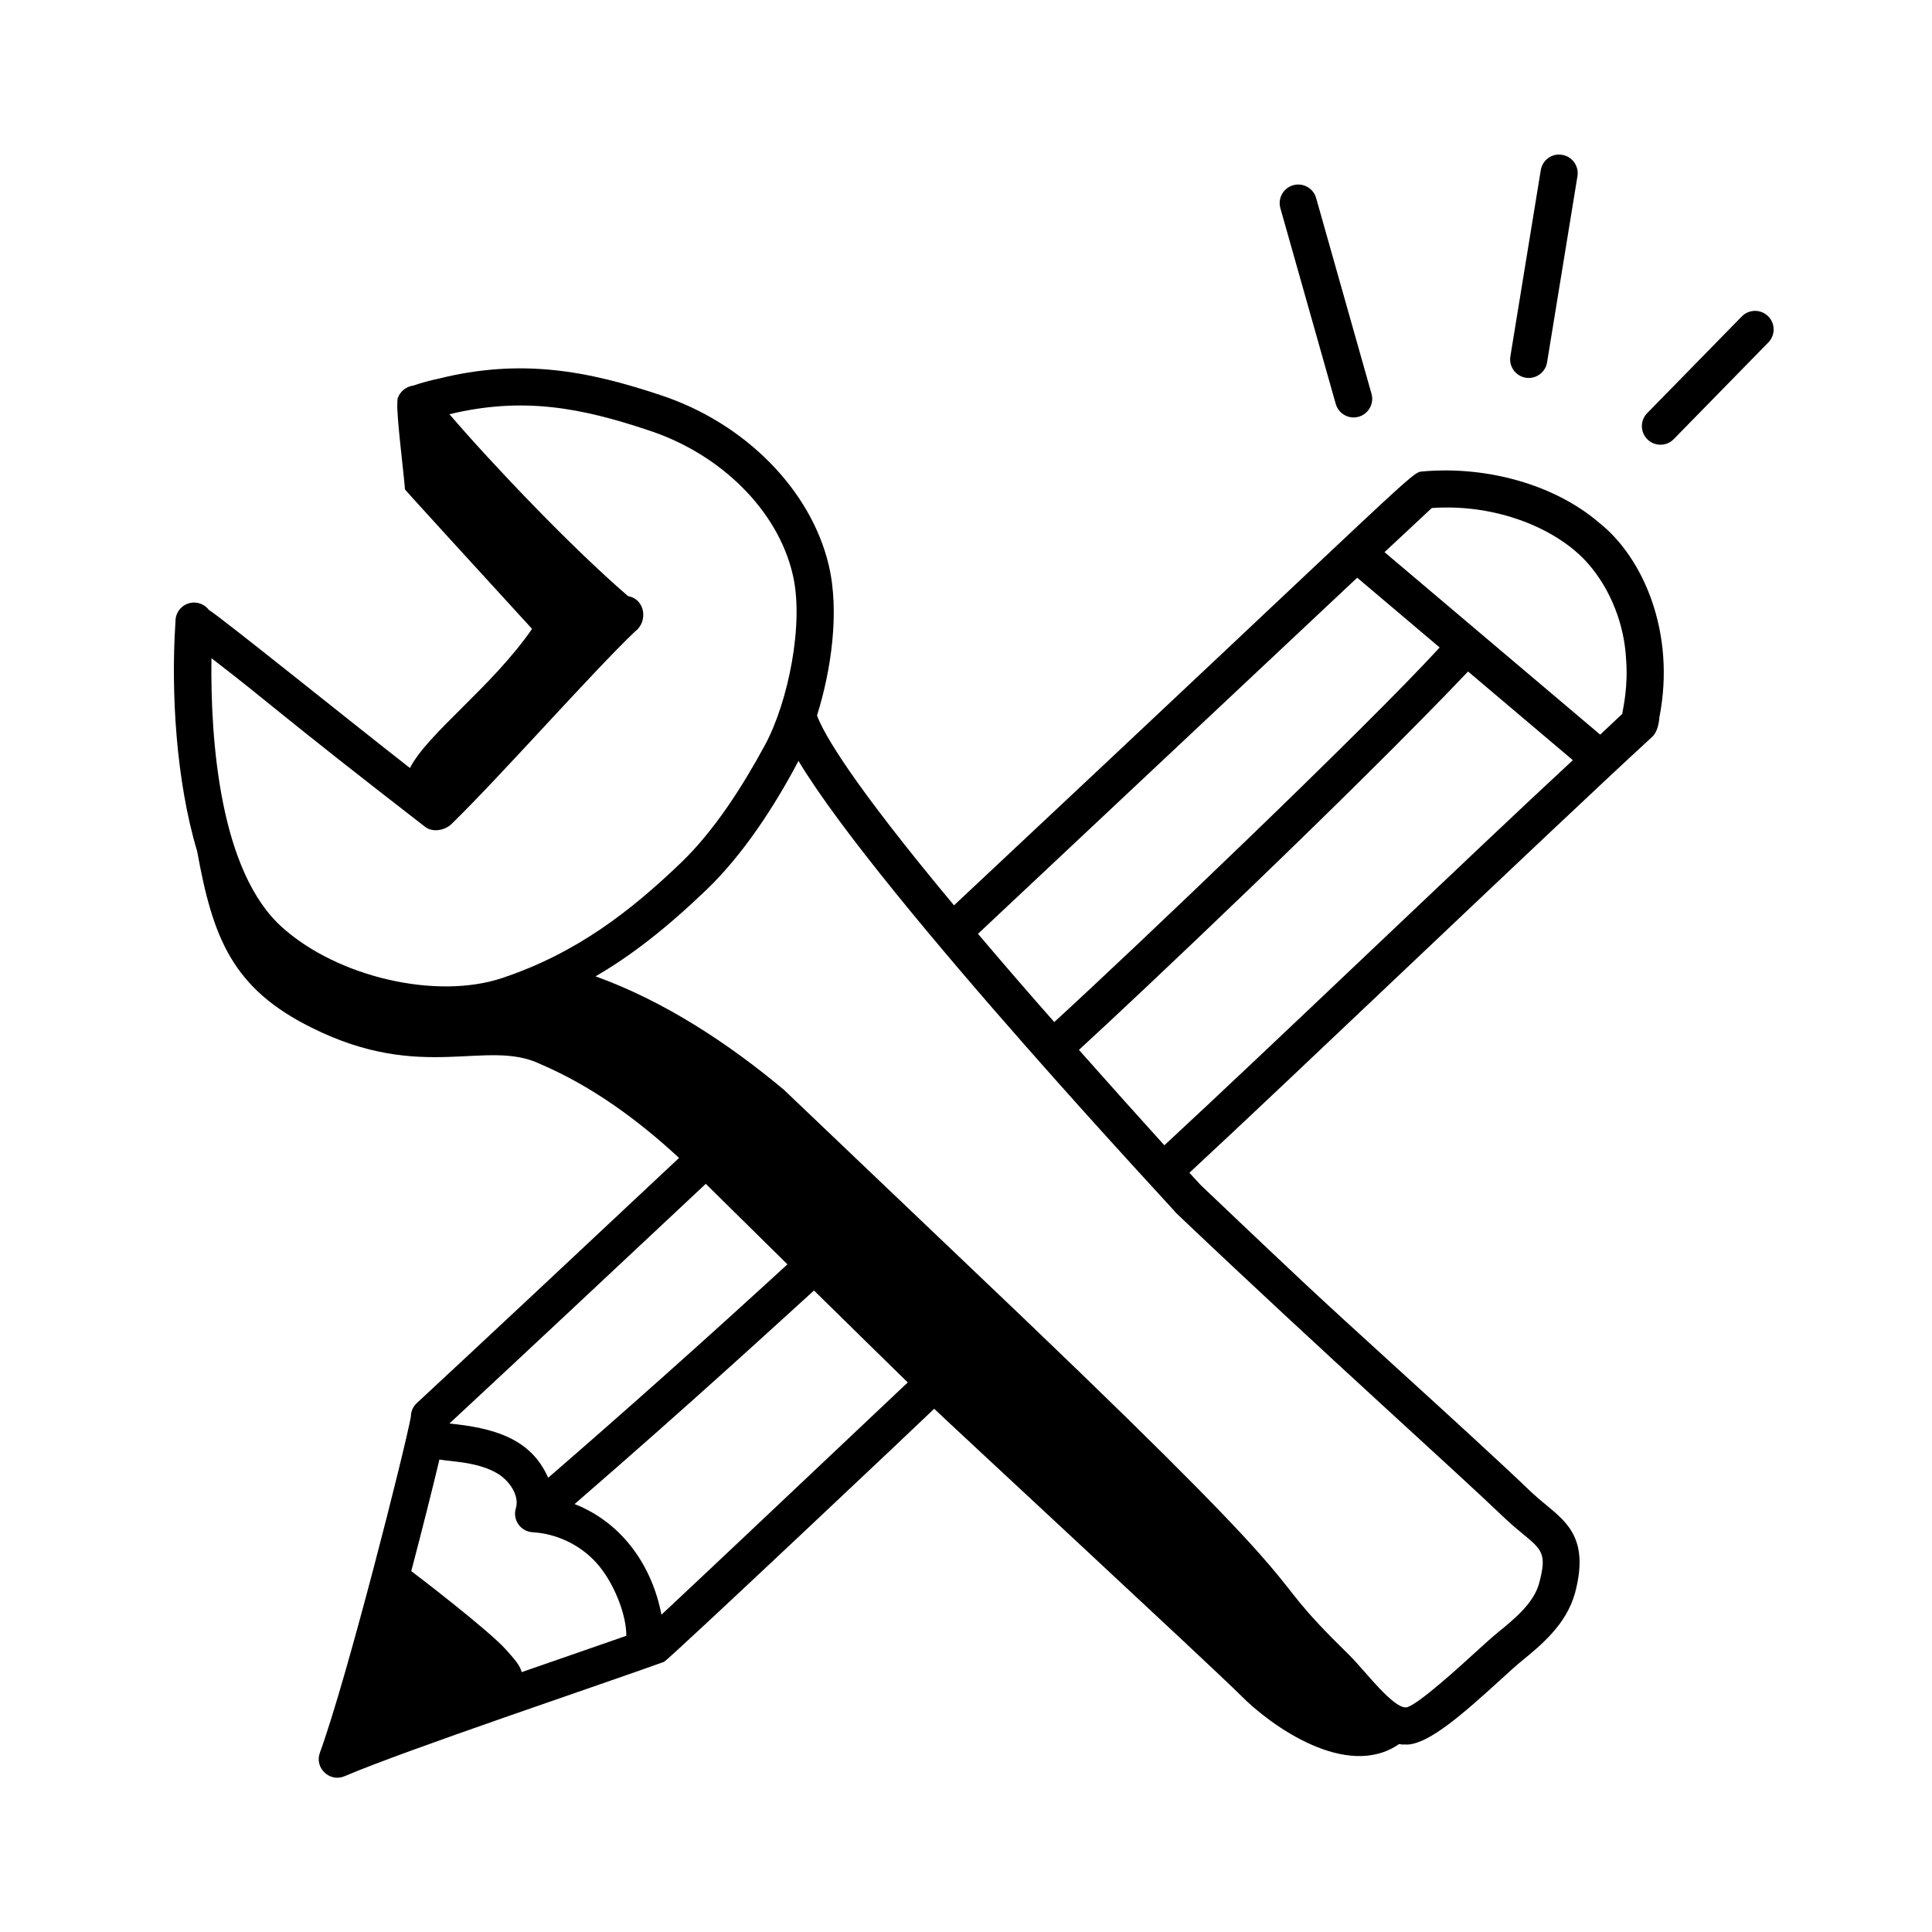 <svg width="100" height="100" viewBox="0 0 100 100" fill="none" xmlns="http://www.w3.org/2000/svg">
<path d="M82.75 27.039C80.502 25.114 77.015 24.106 73.65 24.4C73.02 24.454 73.729 24.053 49.379 46.861C44.115 40.548 42.654 38.02 42.288 37.033C43.02 34.712 43.466 31.662 42.898 29.264C41.98 25.365 38.58 21.913 34.239 20.468C30.392 19.177 26.947 18.536 22.662 19.608C22.248 19.694 21.819 19.813 21.382 19.96C21.021 20.008 20.704 20.264 20.582 20.619C20.569 20.659 20.582 20.702 20.574 20.743C20.573 20.743 20.564 20.732 20.564 20.733C20.564 20.77 20.568 20.799 20.568 20.835C20.515 21.471 20.877 24.279 20.961 25.312C21.054 25.441 19.918 24.219 27.539 32.551C25.48 35.54 22.116 37.976 21.219 39.752C18.356 37.522 11.242 31.791 10.815 31.574C10.643 31.344 10.37 31.193 10.06 31.188C10.055 31.188 10.05 31.188 10.045 31.188C9.52 31.188 9.092 31.609 9.083 32.135L9.073 32.328C8.853 35.808 9.105 40.403 10.206 44.066C11.015 48.544 12.027 51.162 16.131 53.193C21.875 56.065 25.171 53.732 27.979 55.08C30.655 56.231 33.023 57.967 35.148 59.934L33.897 61.106C29.556 65.177 25.377 69.094 21.568 72.63C21.366 72.818 21.268 73.072 21.266 73.328C20.976 74.95 17.958 86.892 16.557 90.72C16.266 91.511 17.07 92.268 17.838 91.935C20.974 90.592 31.255 87.145 34.368 86.018C34.585 85.94 48.24 73.047 48.354 72.918C48.453 73.039 62.719 86.253 64.203 87.735C65.753 89.317 69.71 92.153 72.419 90.271C72.502 90.287 72.598 90.308 72.671 90.293C72.704 90.296 72.765 90.298 72.819 90.298C72.853 90.298 72.884 90.297 72.904 90.296C74.029 90.189 75.67 88.766 77.698 86.915C78.125 86.525 78.484 86.197 78.72 86.007C79.76 85.159 81.054 84.103 81.515 82.482C82.255 79.734 81.176 78.842 80.032 77.899C79.794 77.703 79.534 77.488 79.269 77.24C77.582 75.623 74.991 73.261 72.484 70.978C67.466 66.405 67.685 66.594 62.16 61.351L61.563 60.702C66.823 55.836 80.27 42.959 85.52 38.136C85.771 37.904 85.863 37.48 85.889 37.132C86.749 32.757 85.058 28.849 82.75 27.039ZM70.249 29.902L74.517 33.514C70.663 37.714 58.79 49.037 54.569 52.901C53.328 51.497 51.988 49.948 50.62 48.335C50.752 48.211 70.105 30.038 70.249 29.902ZM22.012 42.803C22.406 43.105 23.038 42.973 23.366 42.655C25.912 40.178 30.712 34.732 32.859 32.697C33.546 32.194 33.421 31.024 32.509 30.856C29.596 28.351 25.477 24.023 23.263 21.44C27.063 20.527 30.053 21.091 33.629 22.293C37.354 23.532 40.256 26.441 41.025 29.709C41.638 32.241 40.797 36.348 39.59 38.572C38.432 40.705 36.988 42.982 35.245 44.657C32.621 47.174 29.835 49.338 25.986 50.625C22.597 51.755 17.505 50.587 14.627 48.017C11.392 45.159 10.887 38.385 10.944 34.069C13.954 36.373 14.366 36.891 22.012 42.803ZM36.531 61.275C37.557 62.286 39.103 63.809 40.758 65.442C36.48 69.366 32.324 73.071 28.373 76.489C27.471 74.422 25.495 73.906 23.261 73.681C27.277 69.952 31.905 65.611 36.531 61.275ZM27.001 86.549C26.912 86.178 26.61 85.863 26.196 85.392C25.309 84.388 21.415 81.409 21.287 81.322C21.869 79.107 22.391 77.027 22.744 75.545C23.353 75.657 24.742 75.663 25.749 76.268C26.373 76.643 26.899 77.418 26.701 78.066C26.518 78.664 26.945 79.271 27.564 79.308C28.809 79.381 30.005 79.95 30.848 80.868C31.732 81.832 32.422 83.516 32.419 84.668C30.88 85.207 28.907 85.887 27.001 86.549ZM34.236 83.577C33.775 81.139 32.272 78.843 29.741 77.85C35.972 72.454 40.384 68.377 42.132 66.796C43.942 68.577 45.739 70.336 46.985 71.555C39.787 78.358 36.16 81.781 34.236 83.577ZM77.945 78.636C78.25 78.922 78.542 79.163 78.808 79.383C79.832 80.229 80.076 80.429 79.66 81.969C79.37 82.996 78.379 83.804 77.51 84.511C77.259 84.713 76.867 85.069 76.401 85.493C75.572 86.251 73.369 88.261 72.8 88.374C72.77 88.372 72.729 88.369 72.678 88.368C72.203 88.29 71.37 87.363 71.04 86.998L70.649 86.555C70.356 86.222 70.081 85.909 69.823 85.652C64.567 80.518 69.791 84.306 53.011 68.258C52.261 67.544 40.578 56.409 40.572 56.404C37.712 54.011 34.375 51.812 30.825 50.535C32.69 49.454 34.504 48.034 36.578 46.044C38.462 44.234 40.102 41.718 41.329 39.384C45.611 46.515 61.972 63.906 60.79 62.694C60.799 62.703 60.802 62.715 60.812 62.724L61.17 63.065C68.674 70.189 75.177 75.983 77.945 78.636ZM60.267 59.28C59.075 57.963 57.542 56.258 55.845 54.342C58.907 51.541 69.942 41.114 75.987 34.757L81.41 39.346C76.113 44.252 65.948 54.022 60.267 59.28ZM83.966 36.952C83.594 37.297 83.211 37.661 82.826 38.025L71.663 28.579C71.913 28.346 70.757 29.425 74.11 26.295C77.546 26.057 80.659 27.418 82.193 29.165C83.406 30.549 84.069 32.38 84.162 34.062C84.285 35.571 84.006 36.661 83.966 36.952Z" fill="black"/>
<path d="M69.138 20.907C69.258 21.33 69.644 21.607 70.063 21.607C70.7 21.607 71.162 20.997 70.989 20.383L68.123 10.251C67.979 9.742 67.45 9.442 66.936 9.587C66.424 9.732 66.128 10.264 66.272 10.775L69.138 20.907Z" fill="black"/>
<path d="M79.128 19.563C79.591 19.563 80 19.227 80.076 18.756L81.649 9.119C81.734 8.594 81.379 8.1 80.855 8.014C80.324 7.922 79.836 8.285 79.75 8.809L78.177 18.446C78.082 19.029 78.53 19.563 79.128 19.563Z" fill="black"/>
<path d="M91.514 16.365C91.136 15.994 90.527 15.999 90.154 16.38L85.258 21.384C84.886 21.764 84.893 22.372 85.273 22.744C85.653 23.117 86.264 23.108 86.633 22.729L91.529 17.725C91.901 17.346 91.894 16.737 91.514 16.365Z" fill="black"/>
</svg>
